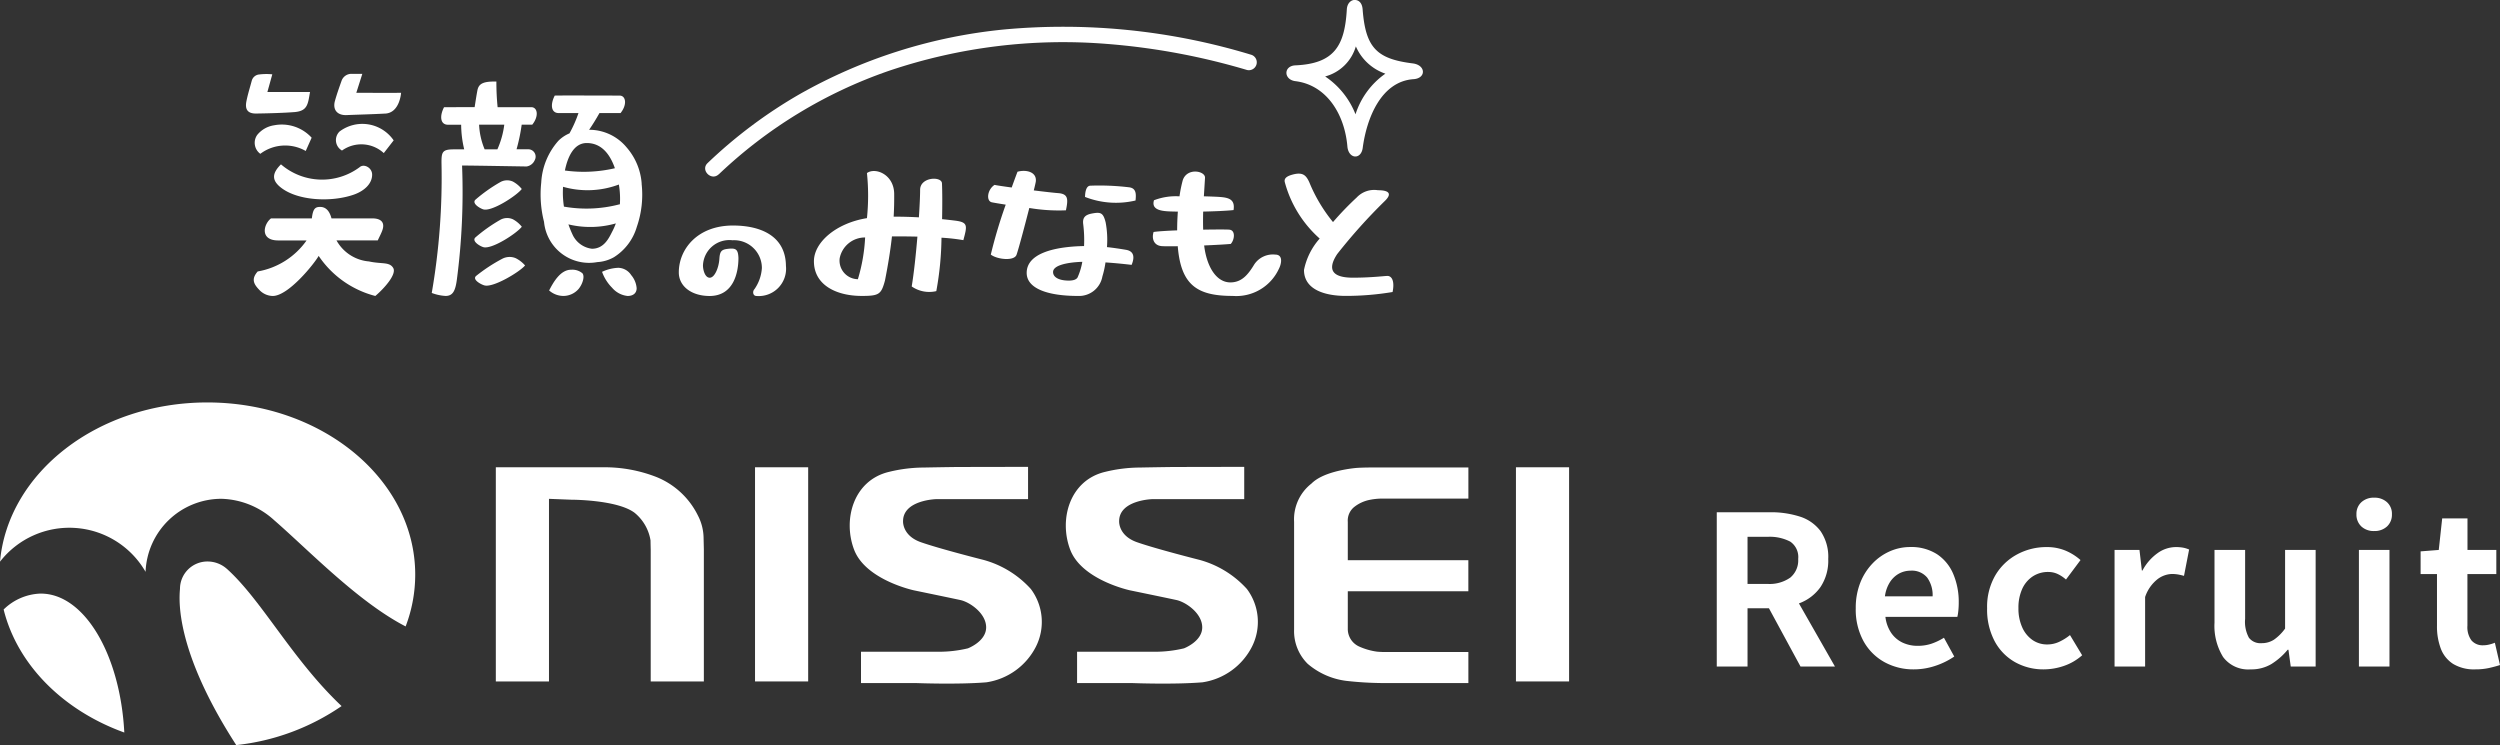 <svg xmlns="http://www.w3.org/2000/svg" width="204.115" height="60.833" viewBox="0 0 204.115 60.833">
  <rect x="0" y="0" width="204.115" height="60.833" fill="#333333" stroke="none"/>
  <g id="logo_footer" transform="translate(-62.385 -6557.583)">
    <g id="グループ_10771" data-name="グループ 10771" transform="translate(62.385 6557.583)">
      <path id="パス_787" data-name="パス 787" d="M22.434,315.39a6.639,6.639,0,0,0-4.357-1.793,6.2,6.2,0,0,0-6.192,5.963A7.177,7.177,0,0,0,0,318.73c.654-7.269,7.981-13,16.925-13,9.377,0,16.976,6.293,16.976,14.056a11.835,11.835,0,0,1-.783,4.231c-3.863-1.993-7.861-6.169-10.684-8.63" transform="translate(0 -272.872)" fill="#fff"/>
      <path id="パス_788" data-name="パス 788" d="M3.691,340.255a4.509,4.509,0,0,0-3.033,1.3C1.778,346.07,5.52,349.8,10.51,351.6c-.329-6.363-3.257-11.343-6.819-11.343" transform="translate(-0.361 -291.792)" fill="#fff"/>
      <path id="パス_789" data-name="パス 789" d="M36.276,335.04a2.366,2.366,0,0,0-1.572-.579,2.238,2.238,0,0,0-2.23,2.233c-.067.83-.45,4.947,4.594,12.757a18.709,18.709,0,0,0,8.6-3.186c-4.043-3.816-6.519-8.66-9.388-11.224" transform="translate(-17.779 -288.617)" fill="#fff"/>
      <rect id="長方形_1249" data-name="長方形 1249" width="4.339" height="17.486" transform="translate(123.771 38.151)" fill="#fff"/>
      <path id="パス_790" data-name="パス 790" d="M168.055,317.364V320h-7.512s-2.694.075-2.694,1.8c0,0-.079,1.175,1.453,1.715s5.084,1.437,5.084,1.437a8.075,8.075,0,0,1,3.9,2.388,4.488,4.488,0,0,1,.408,4.71,5.431,5.431,0,0,1-4.046,2.906c-2.348.193-5.7.062-5.7.062h-4.533v-2.559h6.327a10.12,10.12,0,0,0,2.4-.277s1.491-.561,1.491-1.712-1.331-2.064-2.105-2.232-3.791-.792-3.791-.792-3.945-.843-4.885-3.32-.045-5.672,2.859-6.355a12.063,12.063,0,0,1,2.818-.351c1.7-.033,2.754-.045,2.754-.045Z" transform="translate(-84.118 -279.247)" fill="#fff"/>
      <path id="パス_791" data-name="パス 791" d="M207.1,317.364V320h-7.513s-2.7.075-2.7,1.8c0,0-.078,1.175,1.455,1.715s5.081,1.437,5.081,1.437a8.077,8.077,0,0,1,3.9,2.388,4.487,4.487,0,0,1,.407,4.71,5.427,5.427,0,0,1-4.045,2.906c-2.348.193-5.7.062-5.7.062h-4.532v-2.559h6.326a10.116,10.116,0,0,0,2.4-.277s1.492-.561,1.492-1.712-1.332-2.064-2.1-2.232-3.794-.792-3.794-.792-3.945-.843-4.885-3.32-.045-5.672,2.859-6.355a12.055,12.055,0,0,1,2.819-.351c1.7-.033,2.754-.045,2.754-.045Z" transform="translate(-105.514 -279.247)" fill="#fff"/>
      <rect id="長方形_1250" data-name="長方形 1250" width="4.339" height="17.486" transform="translate(61.645 38.151)" fill="#fff"/>
      <path id="パス_792" data-name="パス 792" d="M106.552,324.148v10.777h-4.339V324.148s-.009-.306-.015-.739a3.67,3.67,0,0,0-1.3-2.254c-1.427-1.077-5.175-1.069-5.175-1.069l-1.816-.071v14.911h-4.34V317.438h8.781a11.628,11.628,0,0,1,4.327.793,6.456,6.456,0,0,1,3.394,3.151,4.079,4.079,0,0,1,.461,1.818Z" transform="translate(-49.085 -279.287)" fill="#fff"/>
      <path id="パス_793" data-name="パス 793" d="M238.775,320.638a3,3,0,0,1,1.093-.5,5.221,5.221,0,0,1,1.133-.124h7.015v-2.538H241s-1.664-.02-2.271.05-2.6.332-3.523,1.26a3.7,3.7,0,0,0-1.42,3.127V330.7a3.753,3.753,0,0,0,1.11,2.806,5.985,5.985,0,0,0,3.142,1.39,27.889,27.889,0,0,0,2.962.18h7.015v-2.537H241s-.354-.011-.5-.035a5.276,5.276,0,0,1-1.412-.415,1.571,1.571,0,0,1-.918-1.387v-3.119h9.843v-2.536h-9.843v-3.13a1.425,1.425,0,0,1,.6-1.274" transform="translate(-128.128 -279.307)" fill="#fff"/>
      <path id="パス_794" data-name="パス 794" d="M128.505,249.883a38.264,38.264,0,0,1,13.884-8.449,44.426,44.426,0,0,1,17.8-2.2,55.121,55.121,0,0,1,11.425,2.124.645.645,0,0,0,.343-1.244,52.725,52.725,0,0,0-20.122-2.062,42.218,42.218,0,0,0-16.755,5.3,39.113,39.113,0,0,0-7.491,5.615c-.6.575.312,1.486.912.912" transform="translate(-69.82 -235.649)" fill="#fff"/>
      <path id="パス_795" data-name="パス 795" d="M242.7,238.2c-2.949-.367-3.849-1.293-4.087-4.413-.041-.536-.319-.767-.651-.767-.307,0-.611.281-.639.767-.17,2.977-1.022,4.433-4.2,4.573-.982.043-.968,1.169,0,1.29,2.582.322,4.026,2.739,4.246,5.33.088,1.035,1.12,1.114,1.252.115.32-2.414,1.5-5.429,4.151-5.607,1.039-.07,1.02-1.152-.071-1.288m-4.67,4.155a6.633,6.633,0,0,0-2.478-3.089,3.568,3.568,0,0,0,2.507-2.456,4.06,4.06,0,0,0,2.411,2.229,6.437,6.437,0,0,0-2.439,3.317" transform="translate(-127.36 -233.024)" fill="#fff"/>
      <path id="パス_796" data-name="パス 796" d="M131.385,277.1a2.232,2.232,0,0,1-2.408,2.414c-.3,0-.342-.374-.169-.555a3.386,3.386,0,0,0,.609-1.726,2.269,2.269,0,0,0-2.4-2.269,2.155,2.155,0,0,0-2.41,2.052c0,.39.171,1.007.551,1.007.407,0,.743-.83.788-1.538.038-.6.161-.753.646-.815.694-.088.879.011.911.734,0,1.239-.417,3.11-2.355,3.11-1.474,0-2.514-.79-2.514-1.928,0-1.884,1.511-3.825,4.422-3.825,2.273,0,4.325.857,4.325,3.338" transform="translate(-67.212 -255.348)" fill="#fff"/>
      <path id="パス_797" data-name="パス 797" d="M50.073,262.713c-.745.739-.729,1.281-.095,1.823,1.359,1.162,4.213,1.3,6.069.641.845-.305,1.47-.888,1.47-1.623,0-.569-.666-.915-1.013-.615a5.138,5.138,0,0,1-6.431-.226" transform="translate(-27.133 -249.295)" fill="#fff"/>
      <path id="パス_798" data-name="パス 798" d="M62.187,247.915l.492-1.552h-.86a.852.852,0,0,0-.832.56c-.2.566-.393,1.105-.545,1.655-.2.73.208,1.185.958,1.153.992-.042,2.083-.066,3.074-.121,1.266,0,1.37-1.7,1.37-1.7-.668.013-2.967,0-3.657,0" transform="translate(-33.097 -240.334)" fill="#fff"/>
      <path id="パス_799" data-name="パス 799" d="M48.387,249.507c.761-.064,1.02-.339,1.158-.955.045-.2.075-.4.127-.689H46.191l.4-1.442a4.773,4.773,0,0,0-1.045.01.694.694,0,0,0-.628.5c-.151.568-.332,1.131-.443,1.707-.13.673.129,1,.813.985,1.033-.015,2.335-.054,3.1-.118" transform="translate(-24.359 -240.353)" fill="#fff"/>
      <path id="パス_800" data-name="パス 800" d="M47.607,255.6a2.194,2.194,0,0,0-1.389.789,1.114,1.114,0,0,0,.253,1.542,3.377,3.377,0,0,1,3.709-.232l.483-1.084a3.3,3.3,0,0,0-3.055-1.015" transform="translate(-25.218 -245.372)" fill="#fff"/>
      <path id="パス_801" data-name="パス 801" d="M64.591,257.776l.807-1.039a3.1,3.1,0,0,0-4.413-.728.98.98,0,0,0,.195,1.559,2.708,2.708,0,0,1,3.412.208" transform="translate(-33.257 -245.276)" fill="#fff"/>
      <path id="パス_802" data-name="パス 802" d="M55.269,274.857a3.346,3.346,0,0,1-2.67-1.719h3.369c.148-.322.287-.575.379-.838.212-.608-.086-.959-.823-.959H52.191c-.152-.569-.431-.937-.93-.937-.407,0-.586.155-.675.937H47.253c-.606.455-.944,1.8.588,1.8h2.315a6.167,6.167,0,0,1-3.99,2.532c-.56.634-.31,1.049.138,1.514a1.537,1.537,0,0,0,1.087.488c1.288,0,3.406-2.652,3.752-3.272a7.975,7.975,0,0,0,4.625,3.272c.74-.628,1.767-1.783,1.458-2.292s-.917-.3-1.956-.523" transform="translate(-25.125 -253.51)" fill="#fff"/>
      <path id="パス_803" data-name="パス 803" d="M105.926,257.49a5.055,5.055,0,0,0-1.242-2.985,3.964,3.964,0,0,0-2.939-1.425c-.039,0-.075,0-.113,0,.314-.452.62-.965.846-1.365H104.2c.561-.7.434-1.428-.08-1.428-.63,0-4.745-.017-5.294,0-.379.741-.3,1.428.327,1.428h1.611a10.045,10.045,0,0,1-.735,1.657,2.82,2.82,0,0,0-.906.607,5.581,5.581,0,0,0-1.4,3.423,9.032,9.032,0,0,0,.229,3.194,3.694,3.694,0,0,0,4.347,3.287,3.12,3.12,0,0,0,1.36-.4,4.375,4.375,0,0,0,1.868-2.476,8.008,8.008,0,0,0,.392-3.524m-1.832,1.689a10.625,10.625,0,0,1-4.51.181,7.5,7.5,0,0,1-.072-1.619,7.281,7.281,0,0,0,4.557-.185,6.944,6.944,0,0,1,.083,1.615.191.191,0,0,0-.056.008m-.354-2.953a11.257,11.257,0,0,1-4.079.186c.218-1.081.718-2.244,1.782-2.243,1.241,0,1.919.966,2.3,2.057m-.189,5.115c-.274.53-.665,1.459-1.688,1.458a2.009,2.009,0,0,1-1.558-1.107,8.72,8.72,0,0,1-.36-.883,7.6,7.6,0,0,0,3.872-.079,5.452,5.452,0,0,1-.265.611" transform="translate(-53.534 -242.483)" fill="#fff"/>
      <path id="パス_804" data-name="パス 804" d="M86.206,251.267c.561-.7.433-1.428-.08-1.428l-2.749,0a20.569,20.569,0,0,1-.1-2.093c-1.078-.021-1.444.168-1.551.729-.085.442-.151.893-.225,1.362-1.235,0-2.288,0-2.5.007-.379.741-.3,1.428.327,1.428H80.4a8.861,8.861,0,0,0,.25,2.011h-.867c-.921,0-.988.232-.988,1.066A55.231,55.231,0,0,1,78,265.006a3.739,3.739,0,0,0,1.13.244c.593,0,.793-.421.914-1.285a54.9,54.9,0,0,0,.431-9.362c.879,0,4.134.061,5.264.077a.868.868,0,0,0,.672-.522.6.6,0,0,0-.5-.881h-.988a14.879,14.879,0,0,0,.42-2.011Zm-2.846,2.011H82.317a5.905,5.905,0,0,1-.452-2.011h2.057a7.147,7.147,0,0,1-.562,2.011" transform="translate(-42.749 -241.088)" fill="#fff"/>
      <path id="パス_805" data-name="パス 805" d="M86.45,267.976c.7.178,2.7-1.119,3.123-1.668a2.379,2.379,0,0,0-.723-.605,1.139,1.139,0,0,0-1.058.058,12.661,12.661,0,0,0-2.011,1.428c-.3.308.4.717.669.787" transform="translate(-46.972 -250.877)" fill="#fff"/>
      <path id="パス_806" data-name="パス 806" d="M86.443,274.8c.7.178,2.7-1.12,3.128-1.671a2.377,2.377,0,0,0-.724-.607,1.143,1.143,0,0,0-1.06.058,12.684,12.684,0,0,0-2.015,1.431c-.3.309.4.718.67.788" transform="translate(-46.967 -254.617)" fill="#fff"/>
      <path id="パス_807" data-name="パス 807" d="M89.143,279.544a1.287,1.287,0,0,0-1.117.057A13.419,13.419,0,0,0,85.9,281c-.319.3.417.7.706.771.736.174,2.849-1.1,3.3-1.633a2.482,2.482,0,0,0-.763-.593" transform="translate(-47.036 -258.464)" fill="#fff"/>
      <path id="パス_808" data-name="パス 808" d="M110.077,281.4a3.387,3.387,0,0,0-1.311.328,3.511,3.511,0,0,0,.82,1.3,1.92,1.92,0,0,0,1.267.671c.422,0,.737-.208.737-.637a1.881,1.881,0,0,0-.446-1.068,1.291,1.291,0,0,0-1.068-.595" transform="translate(-59.61 -259.534)" fill="#fff"/>
      <path id="パス_809" data-name="パス 809" d="M101.019,281.753c-.934-.023-1.532,1.149-1.818,1.691a1.778,1.778,0,0,0,1.154.448,1.648,1.648,0,0,0,1.262-.581c.321-.4.512-1.018.3-1.272a1.277,1.277,0,0,0-.9-.287" transform="translate(-54.368 -259.73)" fill="#fff"/>
      <path id="パス_810" data-name="パス 810" d="M158.61,267.975c-.344-.044-.714-.085-1.1-.124.024-1.181.021-2.256-.01-2.925-.028-.6-1.784-.527-1.784.53,0,.478-.037,1.295-.1,2.246-.671-.037-1.364-.056-2.06-.056.034-.6.049-1.22.043-1.859-.015-1.59-1.54-2.192-2.224-1.7a17.9,17.9,0,0,1,0,3.68c-2.525.409-4.329,1.977-4.329,3.52,0,1.961,1.86,2.831,3.9,2.831,1.426,0,1.593-.128,1.9-1.253.238-1.207.437-2.389.571-3.606.658-.005,1.371,0,2.078.018-.124,1.478-.289,3.023-.466,4.068a2.513,2.513,0,0,0,2.009.381,25.509,25.509,0,0,0,.423-4.362,16.1,16.1,0,0,1,1.785.2c.317-1.172.391-1.456-.644-1.59m-7.965,4.779a1.519,1.519,0,0,1-1.489-1.707,2.1,2.1,0,0,1,2.078-1.7,14.144,14.144,0,0,1-.589,3.4" transform="translate(-80.592 -249.957)" fill="#fff"/>
      <path id="パス_811" data-name="パス 811" d="M199.625,266.677a20.145,20.145,0,0,0-3.2-.134c-.341.032-.409.563-.416.918a6.929,6.929,0,0,0,4.124.291c.054-.519.064-.988-.5-1.075" transform="translate(-107.421 -251.382)" fill="#fff"/>
      <path id="パス_812" data-name="パス 812" d="M184.861,267.122c.194-.926.194-1.347-.641-1.409-.328-.024-1.116-.114-1.983-.221.1-.391.158-.662.166-.725.094-.772-.767-1-1.494-.8-.073.187-.251.664-.475,1.288-.673-.092-1.219-.173-1.4-.214-.6.391-.694,1.305-.233,1.419.106.026.546.1,1.145.195a39.7,39.7,0,0,0-1.218,4.077c.524.405,1.911.547,2.1.018.155-.428.651-2.286,1.044-3.823a14.465,14.465,0,0,0,2.986.191" transform="translate(-97.833 -249.946)" fill="#fff"/>
      <path id="パス_813" data-name="パス 813" d="M193.575,274.491c-.5-.084-1.022-.162-1.547-.22a7.742,7.742,0,0,0-.106-2.006c-.2-.824-.421-.868-1.132-.734-.6.113-.768.384-.7.885a10.58,10.58,0,0,1,.067,1.769c-2.615.052-4.684.668-4.684,2.189,0,1.3,1.764,1.884,4.175,1.884a1.936,1.936,0,0,0,2.006-1.591,7.475,7.475,0,0,0,.253-1.146c.851.056,1.627.141,2.133.2.2-.48.3-1.1-.461-1.229m-3.939,2.229c-.1.216-.4.285-.724.285-.773,0-1.289-.253-1.289-.7,0-.59,1.305-.8,2.387-.833a5.329,5.329,0,0,1-.375,1.247" transform="translate(-101.648 -254.096)" fill="#fff"/>
      <path id="パス_814" data-name="パス 814" d="M218.276,270.794a1.821,1.821,0,0,0-1.713.8c-.517.857-1.036,1.47-1.953,1.47-1.154,0-1.937-1.3-2.139-3.017.915-.038,1.756-.085,2.172-.124.31-.336.411-1.117-.119-1.165-.216-.019-1.1-.018-2.134,0-.015-.508-.012-.984,0-1.476.926-.019,1.891-.059,2.481-.123.129-.825-.32-1.011-1.1-1.069-.222-.017-.72-.04-1.324-.054.028-.457.06-.952.094-1.512s-1.47-.866-1.82.207a10.911,10.911,0,0,0-.264,1.307,4.951,4.951,0,0,0-2.083.319c-.285.96,1.017.9,1.828.927l.121,0c-.036.5-.056,1.013-.057,1.531-.861.034-1.6.08-1.925.133-.178.6.063,1.106.658,1.153.238.018.724.019,1.316.009.258,3.22,1.629,4.058,4.491,4.058a3.831,3.831,0,0,0,3.768-2.216c.187-.354.389-1.159-.305-1.159" transform="translate(-114.156 -250.007)" fill="#fff"/>
      <path id="パス_815" data-name="パス 815" d="M240.484,272.75c-.16-.013-1.293.142-2.832.142s-2.2-.546-1.283-1.935a45.176,45.176,0,0,1,3.885-4.328c.626-.607.321-.878-.563-.878a1.961,1.961,0,0,0-1.741.6,24.752,24.752,0,0,0-1.927,2,12.71,12.71,0,0,1-1.941-3.262c-.26-.555-.52-.841-1.36-.615-.548.147-.708.35-.632.633a9.421,9.421,0,0,0,2.845,4.591,5.487,5.487,0,0,0-1.281,2.563c0,1.636,1.766,2.118,3.4,2.118a23.088,23.088,0,0,0,3.832-.317c.149-.7.039-1.278-.4-1.315" transform="translate(-127.188 -250.22)" fill="#fff"/>
    </g>
    <path id="パス_15144" data-name="パス 15144" d="M1.552,0V-12.594H5.923a7.721,7.721,0,0,1,2.4.35,3.382,3.382,0,0,1,1.7,1.186,3.706,3.706,0,0,1,.63,2.28,3.877,3.877,0,0,1-.63,2.287,3.68,3.68,0,0,1-1.7,1.316,6.5,6.5,0,0,1-2.4.422H4.064V0ZM4.064-6.743H5.689a2.929,2.929,0,0,0,1.867-.516A1.831,1.831,0,0,0,8.2-8.778a1.523,1.523,0,0,0-.644-1.415,3.611,3.611,0,0,0-1.867-.394H4.064ZM8.389,0,5.462-5.4,7.223-6.971,11.2,0Zm9.256.234A4.891,4.891,0,0,1,15.237-.36a4.363,4.363,0,0,1-1.706-1.713A5.377,5.377,0,0,1,12.9-4.759a5.561,5.561,0,0,1,.368-2.078,4.792,4.792,0,0,1,1-1.574,4.4,4.4,0,0,1,1.427-1,4.088,4.088,0,0,1,1.635-.343,3.909,3.909,0,0,1,2.2.582A3.613,3.613,0,0,1,20.858-7.56a5.808,5.808,0,0,1,.45,2.352,6.2,6.2,0,0,1-.033.658,3.728,3.728,0,0,1-.08.5H15.322a2.954,2.954,0,0,0,.467,1.3,2.345,2.345,0,0,0,.917.792,2.862,2.862,0,0,0,1.266.27,3.511,3.511,0,0,0,1.095-.168A4.894,4.894,0,0,0,20.1-2.349l.842,1.535a6.134,6.134,0,0,1-1.557.764A5.515,5.515,0,0,1,17.646.234ZM15.282-5.727h3.893a2.432,2.432,0,0,0-.44-1.527,1.619,1.619,0,0,0-1.367-.569,1.947,1.947,0,0,0-.932.235,2.059,2.059,0,0,0-.745.7A2.82,2.82,0,0,0,15.282-5.727ZM28.258.234A4.715,4.715,0,0,1,25.9-.358a4.273,4.273,0,0,1-1.662-1.711,5.52,5.52,0,0,1-.613-2.69A5.109,5.109,0,0,1,24.3-7.452a4.575,4.575,0,0,1,1.784-1.706,5.008,5.008,0,0,1,2.394-.592,3.927,3.927,0,0,1,1.573.3,4.458,4.458,0,0,1,1.2.76L30.064-7.1a2.8,2.8,0,0,0-.7-.462,1.811,1.811,0,0,0-.744-.156,2.255,2.255,0,0,0-1.28.368,2.415,2.415,0,0,0-.857,1.031,3.7,3.7,0,0,0-.3,1.559,3.717,3.717,0,0,0,.306,1.56,2.466,2.466,0,0,0,.837,1.034,2.075,2.075,0,0,0,1.206.366,2.3,2.3,0,0,0,.993-.222,4.222,4.222,0,0,0,.866-.544l.993,1.649a4.341,4.341,0,0,1-1.507.875A5.088,5.088,0,0,1,28.258.234ZM34.03,0V-9.516h2.035l.195,1.683h.047a4.1,4.1,0,0,1,1.241-1.426,2.572,2.572,0,0,1,1.465-.491,3.172,3.172,0,0,1,.647.054,2.339,2.339,0,0,1,.458.146L39.7-7.4q-.261-.072-.48-.112a2.967,2.967,0,0,0-.531-.041,2.036,2.036,0,0,0-1.149.423,3.1,3.1,0,0,0-1.015,1.457V0ZM45.142.234A2.548,2.548,0,0,1,42.89-.778a4.855,4.855,0,0,1-.7-2.8V-9.516h2.5v5.629A2.72,2.72,0,0,0,45-2.349a1.18,1.18,0,0,0,1.024.444,1.834,1.834,0,0,0,1.017-.282,3.8,3.8,0,0,0,.912-.91v-6.42h2.495V0H48.414l-.187-1.371h-.061A5.486,5.486,0,0,1,46.835-.2,3.184,3.184,0,0,1,45.142.234ZM53.981,0V-9.516h2.495V0Zm1.251-11.061a1.471,1.471,0,0,1-1.052-.373,1.31,1.31,0,0,1-.4-1,1.278,1.278,0,0,1,.4-.978,1.476,1.476,0,0,1,1.052-.371,1.483,1.483,0,0,1,1.044.371,1.265,1.265,0,0,1,.4.978,1.3,1.3,0,0,1-.4,1A1.478,1.478,0,0,1,55.232-11.061ZM63.482.234a3.285,3.285,0,0,1-1.816-.449,2.55,2.55,0,0,1-1-1.248,5.1,5.1,0,0,1-.311-1.859V-7.549H59.018V-9.4L60.5-9.516l.28-2.578h2.065v2.578H65.2v1.967h-2.36v4.22a1.822,1.822,0,0,0,.335,1.205,1.2,1.2,0,0,0,.963.392,2.025,2.025,0,0,0,.5-.065,3.014,3.014,0,0,0,.442-.144L65.5-.119q-.378.123-.88.238A5.1,5.1,0,0,1,63.482.234Z" transform="translate(201 6612)" fill="#fff"/>
  </g>
</svg>
